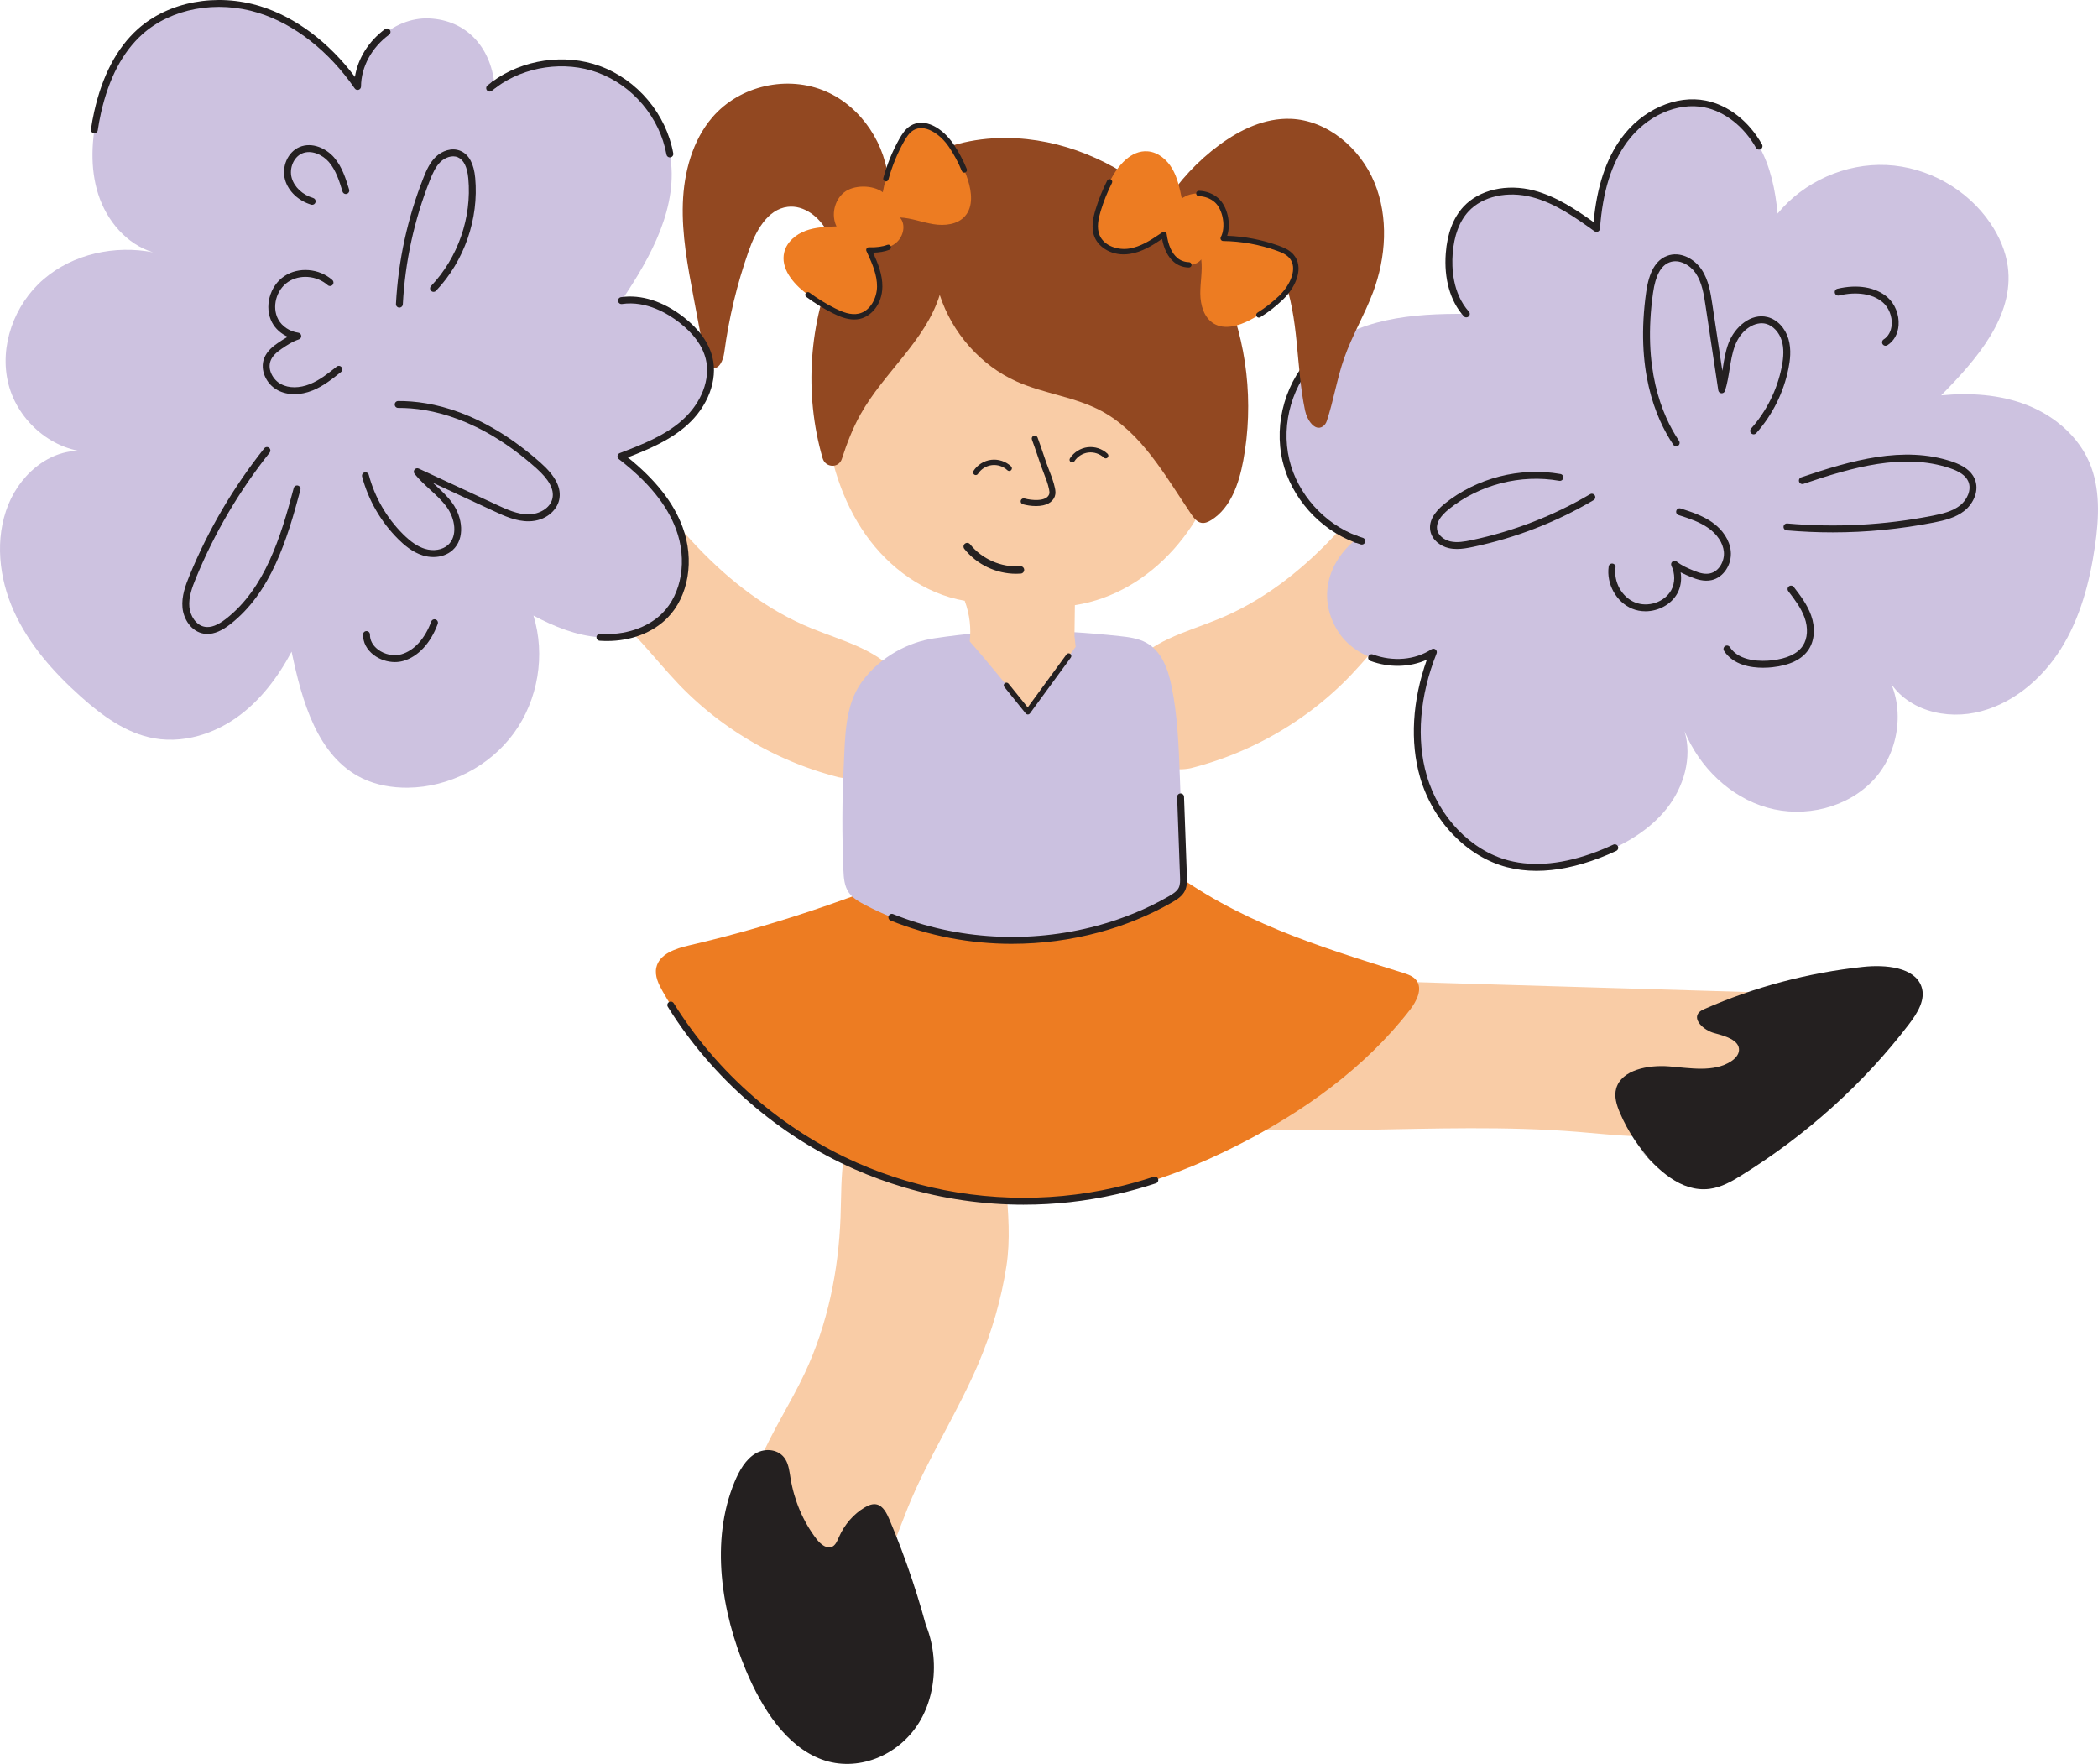 <?xml version="1.0" encoding="UTF-8"?>
<svg id="Layer_2" xmlns="http://www.w3.org/2000/svg" viewBox="0 0 2400 2017.81">
  <defs>
    <style>
      .cls-1 {
        fill: #f9cca6;
      }

      .cls-2 {
        fill: #924821;
      }

      .cls-3 {
        fill: #252121;
      }

      .cls-4 {
        fill: #ed7c22;
      }

      .cls-5 {
        fill: #cbc1e0;
      }

      .cls-6 {
        fill: #242020;
      }

      .cls-7 {
        fill: #242021;
      }

      .cls-8 {
        fill: #cdc2e0;
      }
    </style>
  </defs>
  <g id="Layer_1-2" data-name="Layer_1">
    <g>
      <path class="cls-1" d="M859.93,1787.71c-.68-1.7-1.31-3.43-1.88-5.16-11.87-36.03-3.97-75.86,10.71-110.83,14.69-34.97,35.85-66.85,51.96-101.19,26.08-55.57,38.55-116.96,40.82-178.31.88-23.85.27-47.88,4.16-71.43,3.89-23.55,12.78-47.08,29.85-63.76,18.09-17.68,44.08-26.02,69.37-25.46,26.51.58,63.26,14.18,74.42,40.8,5.2,12.4,5.2,28.86,6.91,42.27,1.84,14.42,3.43,28.88,4.69,43.37,2.57,29.62,4.93,60.46.4,90-5.87,38.3-16.82,75.79-31.95,111.45-23.91,56.33-57.7,108.1-80.74,164.78-10.05,24.73-18.13,50.53-32.39,73.1-14.26,22.57-36.19,42.09-62.64,45.75-35.76,4.95-70.22-21.72-83.7-55.36Z"/>
      <path class="cls-6" d="M1047.69,1837.73c26.06,37.13,27.65,93.73,3.73,132.66-23.92,38.93-71.38,57-111.25,42.36-40.73-14.96-68.31-57.92-86.71-101.65-28.35-67.34-41.18-148.44-13.13-215.94,5.4-13,12.75-25.82,24.02-32.47,11.26-6.65,27.16-4.94,34.26,6.98,3.71,6.22,4.51,13.99,5.72,21.36,4.19,25.52,14.51,49.72,29.56,69.33,4.82,6.27,12.41,12.54,18.85,8.56,3.52-2.17,5.23-6.7,7.03-10.75,6.38-14.35,16.83-26.34,29.43-33.75,4.28-2.52,9.15-4.56,13.87-3.4,7.19,1.77,11.36,10.07,14.53,17.57,19.04,45.07,34.68,91.97,46.68,140.04"/>
      <path class="cls-1" d="M1819.9,1129.5c-94.3-2.84-187.57-5.67-288.33-8.59-81.99-2.37-170.26-2.99-237.73,43.66-16.17,11.18-31.06,25.47-38.2,43.79-7.14,18.32-4.93,41.22,9.23,54.87,11.05,10.65,27.03,14.08,42.17,16.61,1.19.2,2.37.39,3.56.59,162.84,26.4,329.83,1.03,494.32,14.35,42.5,3.44,85.65,9.43,127.44.95,40.77-8.27,77.59-29.84,111.63-53.76,16.07-11.29,32.13-23.62,42.18-40.5,10.05-16.88,12.88-39.42,2.14-55.86-10.76-16.47-35.05-24-48.48-9.59-76.38-2.21-148.45-4.37-219.93-6.52"/>
      <path class="cls-6" d="M1892.47,1331.92c-16.73-17.29-30.08-37.23-39.24-58.62-3.88-9.05-7.04-18.95-4.33-28.34,6.09-21.07,36.38-26.99,60.49-25.07,24.12,1.92,50.93,7.04,70.62-5.62,4.8-3.08,9.07-7.58,9.32-12.88.54-11.56-15.78-16.3-28.13-19.54-12.35-3.24-26-15.95-17.06-24.27,1.62-1.51,3.76-2.47,5.85-3.4,56.85-25.09,118.44-41.44,181.32-48.14,25.62-2.73,58.73.27,66.65,22.35,5.32,14.83-4.38,30.35-14.18,43.2-51.41,67.46-116.65,126.35-191.47,172.83-11.21,6.97-23.12,13.83-36.61,15.56-32.87,4.22-59.65-22.15-79.78-45.89"/>
      <path class="cls-1" d="M958.97,889c-.79-.18-1.58-.41-2.36-.62-.88-.23-1.76-.47-2.64-.7-.88-.24-1.76-.48-2.64-.72-.88-.24-1.75-.49-2.63-.74-.88-.25-1.75-.5-2.63-.76-.87-.26-1.75-.51-2.62-.78s-1.74-.53-2.61-.8-1.74-.54-2.61-.81-1.74-.55-2.6-.83c-.87-.28-1.73-.56-2.6-.85-.86-.29-1.73-.58-2.59-.87-.86-.29-1.72-.59-2.58-.89s-1.72-.6-2.58-.9c-.86-.3-1.71-.61-2.57-.92s-1.71-.62-2.56-.94-1.7-.64-2.56-.96c-.85-.32-1.7-.65-2.55-.98s-1.7-.66-2.54-.99-1.69-.67-2.53-1.01c-.84-.34-1.69-.68-2.53-1.03s-1.68-.7-2.52-1.05c-.84-.35-1.68-.71-2.51-1.07s-1.67-.72-2.5-1.08-1.67-.73-2.5-1.1c-.83-.37-1.66-.74-2.49-1.12-.83-.38-1.65-.75-2.48-1.14s-1.65-.77-2.47-1.15c-.82-.39-1.64-.78-2.46-1.17-.82-.39-1.64-.79-2.46-1.19s-1.63-.8-2.45-1.2-1.63-.81-2.44-1.22-1.62-.82-2.43-1.24-1.61-.83-2.42-1.26c-.81-.42-1.61-.85-2.41-1.27s-1.6-.86-2.4-1.29c-.8-.43-1.6-.87-2.39-1.31s-1.59-.88-2.38-1.32-1.58-.89-2.37-1.34-1.58-.9-2.36-1.36-1.57-.91-2.36-1.37c-.78-.46-1.57-.92-2.35-1.39-.78-.47-1.56-.93-2.34-1.41s-1.55-.95-2.33-1.42c-.77-.48-1.55-.96-2.32-1.44-.77-.48-1.54-.97-2.31-1.45s-1.53-.98-2.29-1.47-1.52-.99-2.28-1.49-1.52-1-2.27-1.5-1.51-1.01-2.26-1.52c-.75-.51-1.5-1.02-2.25-1.54-.75-.51-1.5-1.03-2.24-1.55s-1.49-1.04-2.23-1.57-1.48-1.05-2.22-1.58c-.74-.53-1.47-1.06-2.21-1.6-.73-.54-1.47-1.07-2.2-1.61-.73-.54-1.46-1.08-2.19-1.63s-1.45-1.09-2.17-1.65-1.44-1.11-2.16-1.66c-.72-.56-1.44-1.12-2.15-1.68s-1.43-1.13-2.14-1.69c-.71-.57-1.42-1.14-2.13-1.71s-1.41-1.15-2.11-1.72-1.4-1.16-2.1-1.74c-.7-.58-1.39-1.17-2.09-1.75s-1.39-1.18-2.08-1.77-1.38-1.19-2.06-1.78c-.69-.6-1.37-1.2-2.05-1.8s-1.36-1.21-2.04-1.81c-.68-.61-1.35-1.22-2.03-1.83-.67-.61-1.34-1.23-2.01-1.84s-1.34-1.24-2-1.86c-.66-.62-1.33-1.25-1.99-1.87-.66-.63-1.32-1.26-1.97-1.89-.66-.63-1.31-1.27-1.96-1.9s-1.3-1.28-1.95-1.92c-.65-.64-1.29-1.29-1.93-1.93s-1.28-1.3-1.92-1.95-1.27-1.31-1.9-1.96c-.63-.66-1.26-1.32-1.89-1.98-.03-.04-.07-.07-.1-.11-28.06-29.58-52.26-63.43-85.34-87.27-37.65-27.14-84.22-39.38-122.86-65.09-38.65-25.7-69.69-74.64-51.57-117.38,16.78-39.6,76.72-51.67,107.52-21.66-10.45-16.97,13.16-38.18,32.58-33.72,19.42,4.46,32.01,22.68,42.89,39.37,59.13,90.68,129.13,181.66,229.31,222.69,37.07,15.18,80.29,25.23,102.61,58.48,15.79,23.52,16.75,56.35,1.69,80.34-.43.68-.87,1.35-1.32,2.02-.45.67-.92,1.32-1.4,1.97-.48.65-.97,1.29-1.47,1.92-.5.63-1.01,1.25-1.53,1.87-.52.61-1.06,1.22-1.6,1.81s-1.1,1.18-1.66,1.75-1.14,1.14-1.72,1.69-1.18,1.1-1.78,1.63-1.21,1.06-1.83,1.57-1.25,1.02-1.89,1.51c-.64.49-1.28.97-1.94,1.45s-1.31.93-1.98,1.38-1.34.89-2.03,1.32c-.68.43-1.37.84-2.07,1.25s-1.4.8-2.11,1.18c-.71.38-1.42.75-2.15,1.11-.72.36-1.45.7-2.18,1.04s-1.47.66-2.21.97-1.49.61-2.24.89-1.51.56-2.27.82-1.53.51-2.29.74-1.54.46-2.32.67-1.55.4-2.34.59-1.57.35-2.35.51-1.58.3-2.37.43c-.79.13-1.59.24-2.38.34-.8.1-1.59.19-2.39.26s-1.6.13-2.4.18c-.8.04-1.6.08-2.4.09s-1.6.02-2.4,0c-.8-.01-1.6-.04-2.4-.08s-1.6-.1-2.4-.17c-.8-.07-1.6-.16-2.4-.26-.8-.1-1.59-.22-2.39-.36s-1.58-.28-2.37-.45c-.11-.02-.21-.05-.32-.07Z"/>
      <path class="cls-1" d="M1362.75,878.61c.79-.18,1.58-.41,2.36-.62.88-.23,1.76-.47,2.64-.7.88-.24,1.76-.48,2.64-.72s1.75-.49,2.63-.74c.88-.25,1.75-.5,2.63-.76.87-.26,1.75-.51,2.62-.78s1.74-.53,2.61-.8c.87-.27,1.74-.54,2.61-.81.87-.27,1.74-.55,2.6-.83s1.73-.56,2.6-.85c.86-.29,1.73-.58,2.59-.87s1.72-.59,2.58-.89,1.72-.6,2.58-.9,1.71-.61,2.57-.92,1.71-.62,2.56-.94c.85-.32,1.7-.64,2.56-.96.85-.32,1.7-.65,2.55-.98.85-.33,1.7-.66,2.54-.99s1.69-.67,2.53-1.01,1.69-.68,2.53-1.03,1.68-.7,2.52-1.05,1.68-.71,2.51-1.07,1.67-.72,2.5-1.08c.83-.36,1.67-.73,2.5-1.1s1.66-.74,2.49-1.12c.83-.38,1.65-.75,2.48-1.14.83-.38,1.65-.77,2.47-1.15s1.64-.78,2.46-1.17c.82-.39,1.64-.79,2.46-1.19s1.63-.8,2.45-1.2c.81-.4,1.63-.81,2.44-1.22.81-.41,1.62-.82,2.43-1.24.81-.42,1.61-.83,2.42-1.26s1.61-.85,2.41-1.27c.8-.43,1.6-.86,2.4-1.29.8-.43,1.6-.87,2.39-1.31s1.59-.88,2.38-1.32,1.58-.89,2.37-1.34,1.58-.9,2.36-1.36,1.57-.91,2.36-1.37,1.57-.92,2.35-1.39,1.56-.93,2.34-1.41c.78-.47,1.55-.95,2.33-1.42s1.55-.96,2.32-1.44,1.54-.97,2.31-1.45c.77-.49,1.53-.98,2.29-1.47.76-.49,1.52-.99,2.28-1.49s1.52-1,2.27-1.5,1.51-1.01,2.26-1.52c.75-.51,1.5-1.02,2.25-1.54s1.5-1.03,2.24-1.55c.75-.52,1.49-1.04,2.23-1.57.74-.53,1.48-1.05,2.22-1.58.74-.53,1.47-1.06,2.21-1.6s1.47-1.07,2.2-1.61c.73-.54,1.46-1.08,2.19-1.63s1.45-1.09,2.17-1.65,1.44-1.11,2.16-1.66,1.44-1.12,2.15-1.68,1.43-1.13,2.14-1.69,1.42-1.14,2.13-1.71c.71-.57,1.41-1.15,2.11-1.72.7-.58,1.4-1.16,2.1-1.74s1.39-1.17,2.09-1.75,1.39-1.18,2.08-1.77c.69-.59,1.38-1.19,2.06-1.78s1.37-1.2,2.05-1.8c.68-.6,1.36-1.21,2.04-1.81.68-.61,1.35-1.22,2.03-1.83s1.34-1.23,2.01-1.84c.67-.62,1.34-1.24,2-1.86s1.33-1.25,1.99-1.87,1.32-1.26,1.97-1.89,1.31-1.27,1.96-1.9c.65-.64,1.3-1.28,1.95-1.92.65-.64,1.29-1.29,1.93-1.93.64-.65,1.28-1.3,1.92-1.95s1.27-1.31,1.9-1.96,1.26-1.32,1.89-1.98c.03-.04.07-.07.1-.11,28.06-29.58,52.26-63.43,85.34-87.27,37.65-27.14,84.22-39.38,122.86-65.09,38.65-25.7,69.69-74.64,51.57-117.38-16.78-39.6-76.72-51.67-107.52-21.66,10.45-16.97-13.16-38.18-32.58-33.72-19.42,4.46-32.01,22.68-42.89,39.37-59.13,90.68-129.13,181.66-229.31,222.69-37.07,15.18-80.29,25.23-102.61,58.48-15.79,23.52-16.75,56.35-1.69,80.34.43.68.87,1.35,1.32,2.02s.92,1.32,1.4,1.97.97,1.29,1.47,1.92c.5.63,1.01,1.25,1.53,1.87.52.61,1.06,1.22,1.6,1.81.54.59,1.1,1.18,1.66,1.75.56.57,1.14,1.14,1.72,1.69s1.18,1.1,1.78,1.63,1.21,1.06,1.83,1.57c.62.51,1.25,1.02,1.89,1.51s1.28.97,1.94,1.45c.65.47,1.31.93,1.98,1.38s1.34.89,2.03,1.32,1.37.84,2.07,1.25,1.4.8,2.11,1.18,1.42.75,2.15,1.11c.72.36,1.45.7,2.18,1.04s1.47.66,2.21.97,1.49.61,2.24.89c.75.29,1.51.56,2.27.82.76.26,1.53.51,2.29.74s1.54.46,2.32.67c.78.21,1.55.4,2.34.59s1.57.35,2.35.51c.79.16,1.58.3,2.37.43.79.13,1.59.24,2.38.34s1.59.19,2.39.26,1.6.13,2.4.18,1.6.08,2.4.09c.8.02,1.6.02,2.4,0s1.6-.04,2.4-.08,1.6-.1,2.4-.17,1.6-.16,2.4-.26c.8-.1,1.59-.22,2.39-.36.79-.13,1.58-.28,2.37-.45.11-.02.21-.05.32-.07Z"/>
      <path class="cls-4" d="M1035.09,1354.41c77.78,23.02,161.48,26.04,240.61,8.08,48.9-11.1,95.8-29.92,140.51-52.63,74.95-38.07,145.13-88.17,196.65-154.59,7.69-9.91,14.99-24.16,7.25-34.03-3.64-4.64-9.62-6.64-15.25-8.4-99.87-31.28-188.17-58.32-271.75-121.3-79.79-20.34-164.5-21.06-244.63-2.1-48.59,11.5-95.18,30.01-142.36,46.36-51.75,17.93-104.39,33.31-157.75,45.66-15.62,3.61-34.24,9.77-37.6,25.44-2.04,9.52,2.66,19.07,7.48,27.53,49.92,87.76,128.64,158.83,221.03,199.55,18.15,8,36.8,14.82,55.81,20.44Z"/>
      <path class="cls-5" d="M1256.38,1062.73c28.89-7.79,56.7-19.09,82.45-33.9,5.17-2.97,10.51-6.34,13.1-11.53,2.2-4.43,2.07-9.54,1.89-14.43-1.38-38.13-2.76-76.26-4.15-114.39-1.26-34.63-2.53-69.44-9.47-103.46-3.92-19.2-11.09-39.95-28.89-49.76-9.18-5.06-20.02-6.47-30.56-7.6-75.72-8.09-136.88-8.84-212.09,2.53-28.89,4.26-61.33,20.43-82.69,49.71-19.63,26.92-19.13,62.71-20.74,95.43-1.96,39.91-2.1,79.9-.43,119.82.38,8.96,1,18.4,6.19,25.88,4.35,6.27,11.37,10.35,18.28,14,80.42,42.43,178.8,51.5,267.1,27.7Z"/>
      <path class="cls-1" d="M1230.51,739.92c-18.25,24.77-36.5,49.54-54.75,74.31-21.67-27.15-43.34-54.3-66.44-80.49,1.62-14.81.28-29.94-5.74-46.48-46.08-7.9-86.74-37.67-113.57-75.96-26.83-38.29-40.75-84.48-46.16-130.92-12.62-108.38,25.87-227.72,116.46-288.54,25.3-16.99,54.38-29.15,84.77-31.44,69.95-5.26,133.76,41.87,177.34,96.85,55.73,70.31,90.47,161.25,77.34,250.01-13.12,88.75-81.48,171.38-170.16,185.01-.16,11.73-.31,23.46-.47,35.19"/>
      <g>
        <path class="cls-8" d="M2353.59,483.03c15.65,12.06,28.54,27.47,36.37,45.55,12.93,29.85,11.28,63.9,6.59,96.09-6.02,41.35-16.99,82.73-39.28,118.07-22.29,35.34-57.09,64.23-98.04,72.54-40.95,8.32-87.53-7.02-103.34-47.23,24.38,37.15,17.96,90.4-11.93,123.27-29.89,32.88-79.56,44.71-122.3,32.55-42.74-12.16-77.67-46.34-94.64-87.41,9.11,30.29-.9,64.16-20.68,88.85-19.78,24.69-48.19,41.15-77.75,52.42-33.02,12.59-69.59,19.32-103.79,10.41-46.87-12.21-82.98-53.42-96.49-99.93-13.51-46.51-6.59-97.22,11.41-142.18-35.31,23.04-88.75,10.62-110.27-25.64-21.55-36.29-11.39-76.41,21.88-103.6-39.22-14.41-70.5-49.21-80.21-89.91-10.25-42.95,3.9-90.88,35.84-121.37,43.71-41.74,109.99-47.02,170.42-46.42-16.42-18.32-21.41-44.55-19.56-69.08,1.39-18.38,6.63-37.22,19.11-50.79,18.73-20.35,50.25-24.5,76.99-17.44,26.74,7.07,49.9,23.45,72.41,39.53,2.61-35.65,10.54-72.14,31.63-101,21.1-28.86,57.67-48.44,92.72-41.36,26.34,5.32,48.31,24.81,61.55,48.2,13.24,23.39,18.69,50.4,21.25,77.16,29.87-36.48,77.48-57.71,124.58-55.54,47.1,2.17,92.56,27.68,118.94,66.76,10.01,14.83,17.44,31.64,19.81,49.38,7.61,56.89-35.89,106.52-76.22,147.35,32.99-3.15,67.02-1.07,97.89,11,12.51,4.89,24.46,11.55,35.13,19.77Z"/>
        <path class="cls-7" d="M1557.89,622.96c-.38,0-.76-.06-1.15-.17-2.32-.7-4.65-1.49-6.93-2.33-2.05-.76-3.09-3.03-2.34-5.07.76-2.05,3.03-3.09,5.07-2.34,2.13.79,4.31,1.52,6.48,2.18,2.09.63,3.27,2.84,2.63,4.92-.52,1.71-2.08,2.81-3.78,2.81Z"/>
        <path class="cls-7" d="M1917.47,510.52c-1.27,0-2.52-.61-3.28-1.75-21.04-31.35-43.5-87.17-30.98-175.06,3.23-22.69,10.99-36.09,23.72-40.97,15.11-5.8,31.29,3.36,39.47,15.4,8.22,12.11,10.45,26.91,12.42,39.96l11.46,76.14c.17-1.05.34-2.1.5-3.14,1.5-9.44,3.06-19.19,6.54-28.45,6.99-18.56,25.62-34.83,44.71-29.92,11.01,2.83,20.16,12.43,23.87,25.06,3.61,12.28,1.74,25.11.02,33.7-5.5,27.47-18.24,53.07-36.86,74.01-1.45,1.63-3.95,1.78-5.58.33-1.63-1.45-1.78-3.94-.33-5.58,17.68-19.9,29.79-44.21,35.02-70.32,2.47-12.34,2.52-21.85.15-29.92-2.89-9.82-10.05-17.53-18.26-19.64-11.61-2.98-28.01,5.57-35.35,25.06-3.2,8.51-4.63,17.45-6.14,26.91-1.31,8.19-2.66,16.66-5.27,24.81-.56,1.75-2.26,2.87-4.08,2.73-1.83-.15-3.31-1.53-3.59-3.35l-14.64-97.25c-1.84-12.22-3.93-26.07-11.14-36.7-6.27-9.23-18.95-16.74-30.1-12.46-9.81,3.76-15.93,15.12-18.73,34.71-12.16,85.41,9.45,139.34,29.72,169.55,1.22,1.81.73,4.26-1.08,5.48-.67.45-1.44.67-2.2.67Z"/>
        <path class="cls-7" d="M2096.46,609c-17.54,0-35.09-.77-52.6-2.31-2.17-.19-3.78-2.11-3.59-4.28.19-2.17,2.11-3.77,4.28-3.59,55.51,4.89,111.38,1.91,166.06-8.84,11.29-2.22,23.05-4.97,31.83-11.98,7.63-6.09,13.43-17.75,9.14-27.36-2.88-6.46-9.59-11.26-21.09-15.12-53.12-17.81-111.83-.88-167.41,17.98-2.06.7-4.31-.4-5.01-2.47-.7-2.07.4-4.31,2.47-5.01,56.86-19.3,117-36.58,172.45-17.99,13.56,4.55,22,10.89,25.8,19.39,5.97,13.37-1.23,28.61-11.43,36.75-10.17,8.12-22.98,11.15-35.23,13.56-38.15,7.5-76.89,11.27-115.67,11.27Z"/>
        <path class="cls-7" d="M1882.24,699.26c-5.2,0-10.39-.95-15.25-2.98-18.05-7.53-29.55-28.26-26.74-48.23.3-2.16,2.3-3.67,4.46-3.36,2.16.3,3.67,2.3,3.36,4.46-2.32,16.53,7.12,33.66,21.96,39.85,15.1,6.3,34.26-.13,41.85-14.03,4.4-8.07,4.46-18.7.16-27.75-.79-1.66-.33-3.64,1.1-4.78,1.43-1.15,3.47-1.15,4.91-.02,6.11,4.82,12.44,7.46,19.76,10.51,7.55,3.15,13.42,4.1,18.47,2.99,10.64-2.35,16.74-14.65,15.76-24.66-1-10.22-7.71-20.3-18.4-27.65-9.97-6.85-21.92-10.7-33.47-14.43-2.08-.67-3.22-2.89-2.55-4.97.67-2.08,2.89-3.22,4.97-2.55,12.09,3.9,24.59,7.93,35.52,15.44,12.61,8.67,20.56,20.84,21.79,33.39,1.5,15.27-8.33,30.14-21.92,33.14-8.82,1.95-17.48-1.01-23.22-3.41-4.18-1.75-8.23-3.44-12.2-5.53,1.38,8.37.12,16.97-3.75,24.07-6.98,12.79-21.79,20.51-36.57,20.51Z"/>
        <path class="cls-7" d="M1666.68,628.01c-3.13,0-6.26-.29-9.38-1-9.18-2.09-19.28-9.1-21.15-20.06-1.75-10.25,3.82-20.62,16.55-30.83,36.64-29.4,86.13-42.07,132.39-33.89,2.15.38,3.58,2.43,3.2,4.58-.38,2.15-2.43,3.58-4.58,3.2-44.05-7.79-91.18,4.27-126.07,32.27-10.32,8.28-14.93,16.14-13.7,23.35,1.25,7.32,8.71,12.22,15.12,13.68,7.78,1.77,16.28.27,24.33-1.42,47.84-10.06,93.46-27.73,135.58-52.54,1.88-1.11,4.3-.48,5.41,1.4,1.11,1.88.48,4.3-1.4,5.41-42.87,25.24-89.28,43.23-137.96,53.46-5.92,1.25-12.1,2.39-18.33,2.39Z"/>
        <path class="cls-7" d="M2016.92,763.85c-14.17,0-34.23-3.17-44.67-19.27-1.19-1.83-.67-4.28,1.16-5.46,1.83-1.19,4.28-.67,5.46,1.16,11.14,17.16,37.13,16.3,47.8,15.14,17.66-1.93,29.69-7.58,35.74-16.8,5.44-8.28,6.17-20.27,1.95-32.05-3.98-11.12-11.44-20.87-18.64-30.3-1.32-1.73-.99-4.21.74-5.54,1.73-1.32,4.21-.99,5.54.74,7.57,9.91,15.41,20.16,19.81,32.43,5.06,14.11,4.01,28.71-2.79,39.06-7.41,11.28-21.37,18.11-41.49,20.31-2.76.3-6.43.58-10.61.58Z"/>
        <path class="cls-7" d="M2156.95,395.55c-1.3,0-2.58-.64-3.33-1.82-1.18-1.84-.64-4.28,1.2-5.46,5.38-3.44,8.64-9.44,9.17-16.88.68-9.57-3.29-19.56-10.12-25.45-11.44-9.86-29.73-12.74-50.18-7.92-2.13.5-4.25-.81-4.75-2.94-.5-2.12.81-4.25,2.94-4.75,22.94-5.42,43.77-1.91,57.15,9.62,8.66,7.46,13.7,20.01,12.85,31.99-.71,9.99-5.25,18.15-12.79,22.97-.66.42-1.4.62-2.12.62Z"/>
        <path class="cls-7" d="M1551.32,620.76c-.45,0-.91-.08-1.36-.24-40.33-14.82-72.79-51.21-82.69-92.7-10.61-44.46,3.9-93.58,36.96-125.14,1.58-1.51,4.08-1.45,5.58.13,1.51,1.58,1.45,4.08-.13,5.58-31.06,29.66-44.69,75.82-34.73,117.6,9.3,38.99,39.81,73.19,77.73,87.12,2.05.75,3.1,3.02,2.34,5.07-.59,1.6-2.1,2.59-3.71,2.59Z"/>
        <path class="cls-7" d="M1757.8,996.18c-11.88,0-23.23-1.4-34-4.21-45.66-11.9-84.63-52.19-99.29-102.65-11.74-40.42-8.96-87.88,7.73-134.69-19.37,8.82-42.75,9.47-64.56,1.43-2.05-.75-3.09-3.03-2.34-5.07.75-2.05,3.02-3.1,5.07-2.34,23.23,8.57,48.33,6.36,67.14-5.92,1.44-.94,3.33-.84,4.66.25,1.33,1.09,1.8,2.92,1.16,4.52-19.37,48.4-23.38,97.98-11.28,139.61,13.89,47.84,50.67,86,93.69,97.21,29.34,7.64,63.45,4.19,101.39-10.28,6.4-2.44,12.58-5.07,18.37-7.82,1.97-.93,4.33-.09,5.26,1.88.93,1.97.09,4.33-1.88,5.26-5.98,2.83-12.35,5.54-18.94,8.06-25.76,9.82-49.92,14.75-72.19,14.75Z"/>
        <path class="cls-7" d="M1677.38,363.06c-1.08,0-2.16-.44-2.94-1.31-15.46-17.24-22.76-42.82-20.55-72.02,1.7-22.6,8.48-40.49,20.15-53.17,17.97-19.53,49.73-26.82,80.9-18.58,25.37,6.71,47.92,21.82,68.04,36.1,3.79-40.56,14.22-72.04,31.8-96.09,23.78-32.54,62.63-49.78,96.69-42.9,25.71,5.19,49.11,23.47,64.21,50.13,1.07,1.9.41,4.31-1.49,5.38-1.9,1.07-4.31.41-5.38-1.49-13.76-24.31-35.77-41.61-58.9-46.28-31.08-6.28-66.75,9.72-88.75,39.82-17.67,24.18-27.77,56.55-30.88,98.96-.1,1.42-.97,2.68-2.26,3.29-1.29.61-2.81.47-3.97-.36-22-15.71-44.74-31.95-71.12-38.92-28.38-7.5-57.06-1.11-73.07,16.29-10.43,11.33-16.51,27.62-18.08,48.41-1.18,15.66-.34,45.07,18.56,66.15,1.46,1.62,1.32,4.12-.3,5.58-.75.68-1.7,1.01-2.63,1.01Z"/>
      </g>
      <path class="cls-2" d="M1572.32,208.93c-16.34-39.75-54.22-71.49-95.91-73.01-29.48-1.08-57.58,12.3-81.34,29.77-24.92,18.32-46.42,41.47-63.15,67.87-46.35-43.6-106.46-71.75-168.59-75.33-36.28-2.09-73.32,4.07-105.18,21.34-15.27,8.28-29.12,18.97-41.64,31.18-2.16-44.81-30.83-88.21-71.38-105.99-44.06-19.33-98.87-6.98-130.11,29.3-22.84,26.53-32.67,62.91-33.88,98.62-1.21,35.72,5.46,71.32,12.11,106.56,4.57,24.25,9.15,48.5,13.72,72.74.73,3.89,3.33,7.29,6.99,8.58,8.77,3.1,13.39-8.56,14.57-17.35,5.28-39.45,14.59-78.25,27.74-115.57,8.04-22.8,21.37-48.2,44.9-51.04,18.48-2.23,36.27,11.55,45.17,28.57,5.43,10.39,8.26,21.78,10.05,33.42-30.94,69.52-36.87,151.35-15.37,225.53,3.24,11.18,18.52,11.73,22.05.78,5.69-17.63,12.31-34.86,21.29-50.89,26.92-48.04,74.27-84.16,90.67-136.65,14.11,43.56,46.97,80.76,88.02,99.1,31.43,14.04,66.71,17.42,97.1,33.77,45.77,24.64,72.81,73.95,102.34,117.61,3.06,4.52,6.74,9.4,12,10.28,3.9.66,7.76-1.09,11.11-3.17,22.2-13.79,31.72-41.64,36.63-67.96,12.24-65.66,4.58-135.84-22.52-197.18,1.21-6.21,2.51-12.39,4.55-18.33,5.01-14.58,17.16-28.66,32.27-27.42,15.07,1.23,25.23,16.65,30.92,31.13,19.15,48.79,14.68,103.32,25.51,154.59,2.23,10.54,11.01,23.9,20.06,18.18,2.27-1.44,3.91-3.74,4.77-6.34,7.8-23.55,11.64-48.41,19.84-71.8,9.11-26.02,23.43-49.74,33.08-75.54,14.87-39.75,17.97-85.63,1.63-125.38Z"/>
      <g>
        <path class="cls-8" d="M234.49,839.43c-18.69,6.4-38.66,8.64-58.06,5.2-32.03-5.69-59.51-25.85-83.77-47.53-31.16-27.84-59.62-59.82-76.79-97.91-17.17-38.09-22.06-83.05-6.4-121.79,15.66-38.74,54.15-69.13,96.41-60.12-44.43-.17-85.3-34.9-96.22-77.98-10.92-43.07,6.62-91.03,40.34-119.96s81.51-39.21,125.12-30.7c-30.29-9.12-53.01-36.16-62.69-66.27-9.67-30.12-7.73-62.9-.82-93.77,7.72-34.49,22.29-68.7,48.59-92.3C196.24,3.95,250.53-3.43,296.78,10.97c46.24,14.4,84.71,48.15,112.28,87.97.27-42.16,40.12-79.87,82.23-77.82,42.15,2.05,70,32.66,74.32,75.41,33.66-24.75,79.94-31.64,119.25-17.28,41.48,15.15,73.63,53.4,81.44,96.86,10.69,59.48-21.48,117.67-55.32,167.74,24.34-3.59,48.97,6.73,68.41,21.81,14.57,11.3,27.39,26.07,31.81,43.97,6.64,26.85-7.29,55.43-27.94,73.83-20.65,18.4-47.09,28.67-72.92,38.58,28.29,21.85,54.35,48.59,66.78,82.11,12.43,33.52,8.58,74.83-16.66,100.15-18.98,19.03-47.35,26.6-74.16,24.73-26.81-1.87-52.35-12.23-76.07-24.86,13.95,45.04,5.38,96.46-22.42,134.54-27.8,38.08-74.16,61.92-121.31,62.36-17.89.17-36.01-2.92-52.11-10.73-51.64-25.05-69.03-88.71-80.82-144.88-15.58,29.25-36.09,56.49-63.19,75.57-10.98,7.73-23.13,14.03-35.87,18.39Z"/>
        <path class="cls-7" d="M560.15,104.75c-1.14,0-2.26-.49-3.04-1.43-1.39-1.68-1.16-4.17.52-5.56,1.86-1.54,3.8-3.06,5.76-4.5,1.76-1.29,4.23-.91,5.52.85,1.29,1.76.91,4.23-.85,5.52-1.84,1.35-3.65,2.76-5.39,4.21-.74.61-1.63.91-2.52.91Z"/>
        <path class="cls-7" d="M495.77,637.22c-3.95,0-8.02-.6-12.04-1.84-12.23-3.77-21.9-12.41-28.11-18.58-19.88-19.75-34.19-44.5-41.39-71.58-.56-2.11.69-4.27,2.8-4.83,2.11-.56,4.27.69,4.83,2.8,6.84,25.73,20.44,49.24,39.32,68,8.93,8.87,16.83,14.15,24.87,16.63,9.78,3.01,20.16,1.29,26.45-4.39,11.33-10.24,8.19-30.06-1.39-43.31-5.33-7.37-12-13.49-19.06-19.97-6.11-5.61-12.43-11.41-17.78-18.09-1.15-1.43-1.16-3.46-.03-4.91,1.13-1.44,3.11-1.92,4.77-1.14l89.19,41.45c11.2,5.21,23.94,11.12,36.75,10.96,11.16-.13,24.42-6.57,27-18.23,2.27-10.26-3.82-21.63-18.62-34.77-64.51-57.27-121.44-69.01-157.8-68.77-2.26.03-3.96-1.74-3.98-3.92-.01-2.18,1.74-3.96,3.92-3.98,37.8-.24,96.71,11.83,163.09,70.76,17.14,15.21,24.04,29.08,21.09,42.39-2.65,11.96-15.4,24.19-34.62,24.42-14.58.17-28.21-6.13-40.17-11.69l-69.82-32.45c.78.72,1.57,1.44,2.34,2.16,7.04,6.46,14.32,13.14,20.12,21.16,11.62,16.07,14.91,40.58.29,53.8-5.74,5.19-13.62,7.92-22.03,7.92Z"/>
        <path class="cls-7" d="M237.29,725.19c-1.41,0-2.81-.11-4.19-.34-14.45-2.4-23.19-16.81-24.35-29.81-1.16-12.96,3.38-25.32,8.13-36.87,21.49-52.22,50.22-101.1,85.39-145.28,1.36-1.71,3.84-1.99,5.55-.63,1.71,1.36,1.99,3.84.63,5.55-34.71,43.6-63.06,91.83-84.26,143.37-4.38,10.64-8.57,21.97-7.57,33.16.87,9.73,7.4,21,17.77,22.72,6.98,1.16,14.68-1.78,24.25-9.25,44.16-34.47,62.44-92.77,77.38-149.53.55-2.11,2.71-3.37,4.82-2.81,2.11.56,3.37,2.72,2.81,4.82-15.28,58.06-34.06,117.76-80.16,153.75-9.58,7.48-18.21,11.16-26.21,11.16Z"/>
        <path class="cls-7" d="M336.81,450.91c-6.91,0-13.44-1.5-19.09-4.49-13.57-7.18-20.54-23.58-15.54-36.56,3.24-8.43,10.49-14.02,15.66-17.48,3.76-2.52,7.41-4.97,11.35-7.12-7.74-3.47-14.22-9.27-18-16.41-9.21-17.4-2.81-41.63,13.97-52.89,16.24-10.9,39.87-9.05,54.98,4.31,1.63,1.44,1.79,3.94.34,5.57s-3.94,1.79-5.58.34c-12.5-11.05-32-12.63-45.35-3.67-13.58,9.12-18.8,28.64-11.39,42.64,4.3,8.12,13.13,14.04,23.06,15.45,1.82.26,3.22,1.73,3.38,3.56.16,1.83-.95,3.53-2.69,4.1-7.39,2.44-13.08,6.26-19.67,10.68-6.8,4.56-10.83,8.93-12.69,13.76-3.91,10.17,2.98,22.04,11.87,26.75,9.08,4.81,21.19,4.77,33.21-.09,11.22-4.54,21.02-12.37,30.5-19.95,1.7-1.36,4.19-1.09,5.55.62,1.36,1.7,1.09,4.19-.62,5.55-9.92,7.93-20.18,16.14-32.47,21.1-6.99,2.83-14.06,4.24-20.77,4.24Z"/>
        <path class="cls-7" d="M456.9,351.88c-.07,0-.14,0-.21,0-2.18-.11-3.85-1.97-3.74-4.15,2.6-49.68,13.22-98.32,31.54-144.56,3.35-8.45,7.2-17.26,14.13-23.88,6.81-6.5,18.23-11.06,28.4-6.57,9.51,4.2,15.09,14.56,16.58,30.81,4.3,46.78-12.44,95.05-44.79,129.11-1.5,1.58-4,1.65-5.58.14-1.58-1.5-1.65-4-.14-5.58,30.81-32.44,46.75-78.4,42.65-122.95-1.21-13.18-5.22-21.36-11.91-24.31-6.79-3-15,.52-19.75,5.06-5.77,5.51-9.21,13.43-12.24,21.07-18.01,45.45-28.44,93.24-31,142.06-.11,2.11-1.85,3.74-3.94,3.74Z"/>
        <path class="cls-7" d="M357.12,234.29c-.38,0-.77-.05-1.15-.17-14.7-4.45-26.14-15.31-29.85-28.34-4.27-14.99,3.05-31.81,16.33-37.5,14.71-6.31,30.88,1.69,39.66,11.78,9.3,10.68,13.53,24.55,17.26,36.78.64,2.09-.54,4.29-2.62,4.93-2.09.64-4.29-.54-4.93-2.62-3.5-11.48-7.48-24.49-15.67-33.91-7.19-8.26-20-14.25-30.59-9.71-9.59,4.11-15.01,16.96-11.84,28.07,2.99,10.47,12.39,19.26,24.55,22.95,2.09.63,3.27,2.84,2.63,4.92-.52,1.71-2.08,2.8-3.78,2.8Z"/>
        <path class="cls-7" d="M451.74,757.37c-8.55,0-17.43-2.89-24.33-8.2-7.94-6.11-12.24-14.4-12.1-23.35.03-2.18,1.79-3.91,4.01-3.89,2.18.03,3.92,1.83,3.89,4.01-.1,6.39,3.1,12.41,9.02,16.96,7.61,5.85,18.13,8.05,26.81,5.6,14.54-4.1,27.03-17.77,34.29-37.48.75-2.05,3.02-3.1,5.07-2.34,2.05.75,3.1,3.02,2.34,5.07-8.14,22.12-22.56,37.56-39.56,42.36-3.02.85-6.2,1.26-9.43,1.26Z"/>
        <path class="cls-7" d="M766.29,180.07c-1.88,0-3.54-1.34-3.88-3.25-7.6-42.27-38.57-79.11-78.91-93.85-37.65-13.76-83.01-7.18-115.55,16.75-1.76,1.29-4.23.92-5.52-.84-1.29-1.76-.91-4.23.84-5.52,34.62-25.46,82.87-32.45,122.94-17.81,42.93,15.69,75.89,54.89,83.97,99.87.39,2.15-1.04,4.2-3.19,4.59-.24.04-.47.06-.7.06Z"/>
        <path class="cls-7" d="M107.94,152.49c-.19,0-.37-.01-.56-.04-2.16-.31-3.66-2.31-3.35-4.47.94-6.56,2.19-13.37,3.73-20.24,9.23-41.25,25.99-73.01,49.81-94.38C192.67,1.85,247.78-8.42,297.95,7.2c40.19,12.51,78.23,41.02,108.06,80.77,3.33-21.02,15.7-40.88,34.43-54.63,1.76-1.29,4.23-.91,5.52.85,1.29,1.76.91,4.23-.85,5.52-19.96,14.65-31.97,36.8-32.11,59.26-.01,1.72-1.14,3.24-2.78,3.75-1.65.51-3.43-.11-4.41-1.53-29.67-42.86-68.81-73.56-110.21-86.45C248.04-.07,195.92,9.55,162.83,39.24c-22.57,20.25-38.51,50.61-47.37,90.23-1.49,6.68-2.71,13.28-3.62,19.63-.28,1.97-1.97,3.39-3.91,3.39Z"/>
        <path class="cls-7" d="M694.45,733.28c-2.79,0-5.61-.1-8.45-.3-2.18-.15-3.82-2.04-3.67-4.21.15-2.18,2.02-3.82,4.21-3.67,27.86,1.94,54.44-6.88,71.09-23.58,22.39-22.46,28.72-61.03,15.76-95.99-10.41-28.08-31.83-54.37-65.49-80.36-1.13-.87-1.7-2.29-1.49-3.7.21-1.41,1.16-2.6,2.49-3.11,25.24-9.68,51.34-19.69,71.71-37.84,21.91-19.53,32.41-46.98,26.73-69.93-3.7-14.95-13.92-29.01-30.4-41.79-12.41-9.62-37.41-25.15-65.41-21.03-2.16.32-4.17-1.17-4.48-3.33-.32-2.16,1.17-4.16,3.33-4.48,22.91-3.38,48.26,4.65,71.4,22.6,17.91,13.9,29.09,29.42,33.22,46.14,6.37,25.76-5.07,56.27-29.15,77.72-19.59,17.46-44.64,27.93-67.65,36.82,31.73,25.54,52.23,51.61,62.59,79.55,14.01,37.79,6.95,79.71-17.57,104.31-16.8,16.85-41.53,26.18-68.79,26.18Z"/>
      </g>
      <path class="cls-3" d="M1185.15,578.9c-5.66,0-11.27-.99-15.07-2.07-1.83-.52-2.89-2.42-2.37-4.25.52-1.83,2.42-2.88,4.25-2.37,7.84,2.23,25.05,3.98,28.25-4.85.57-1.57.28-3.6-.13-5.56-1.32-6.47-3.69-12.56-6.2-19.01-1.08-2.78-2.2-5.65-3.21-8.53-1.3-3.71-2.56-7.43-3.81-11.15-2.02-6-4.11-12.2-6.38-18.19-.67-1.78.22-3.76,2-4.43,1.78-.67,3.76.22,4.43,2,2.31,6.12,4.42,12.38,6.46,18.43,1.24,3.69,2.49,7.39,3.78,11.06.98,2.77,2.07,5.59,3.13,8.32,2.5,6.43,5.09,13.09,6.53,20.13.57,2.81,1.01,6.1-.15,9.28-1.59,4.4-5.89,9.88-17.33,10.99-1.38.13-2.79.2-4.19.2Z"/>
      <path class="cls-3" d="M1162.25,656.35c-22.71,0-44.96-10.61-59.12-28.48-1.45-1.83-1.14-4.49.69-5.94,1.83-1.45,4.49-1.14,5.94.69,13.36,16.87,35.85,26.72,57.31,25.09,2.33-.18,4.36,1.57,4.54,3.9.18,2.33-1.57,4.36-3.9,4.54-1.82.14-3.65.21-5.47.21Z"/>
      <path class="cls-7" d="M1226.54,529.02c-.57,0-1.14-.16-1.65-.49-1.42-.91-1.83-2.81-.92-4.23,4.48-6.96,12.06-11.71,20.27-12.71,8.22-1,16.71,1.8,22.73,7.48,1.23,1.16,1.28,3.1.12,4.33-1.16,1.23-3.1,1.29-4.33.12-4.71-4.45-11.35-6.63-17.79-5.85-6.43.78-12.36,4.5-15.87,9.95-.58.91-1.57,1.4-2.58,1.4Z"/>
      <path class="cls-7" d="M1116.18,543.43c-.57,0-1.14-.16-1.65-.49-1.42-.91-1.83-2.81-.92-4.23,4.48-6.96,12.06-11.71,20.27-12.71,8.22-1,16.71,1.8,22.73,7.48,1.23,1.16,1.28,3.1.12,4.33-1.16,1.23-3.1,1.29-4.33.12-4.71-4.45-11.36-6.63-17.79-5.85-6.43.78-12.36,4.5-15.87,9.95-.58.91-1.57,1.4-2.58,1.4Z"/>
      <g>
        <path class="cls-4" d="M1328.53,270.18c-11.22,7.67-22.98,15.07-36.33,17.21-14.55,2.33-31.55-3.57-37.2-17.18-3.9-9.39-1.72-20.13,1.25-29.86,3.6-11.81,8.29-23.28,13.98-34.24,8.8-16.95,23.66-34.51,42.7-32.99,11.91.95,22.1,9.61,28.09,19.95,5.98,10.34,8.47,22.28,10.87,33.98,11.58-8.31,28.83-7.51,39.6,1.83,10.76,9.34,14.39,31.14,7.8,43.78,21.13.3,42.21,4.09,62.12,11.17,5.83,2.07,11.77,4.58,15.86,9.22,11.98,13.63,1.13,35.07-11.95,47.63-10.61,10.19-22.7,18.84-35.77,25.6-12.77,6.61-28.72,11.25-41.06,3.87-11.22-6.71-15.3-21.13-15.41-34.2-.11-13.08,2.73-26.19,1.09-39.17-6.77,8.59-21.06,7.69-29.36.56-8.3-7.13-11.72-18.41-13.22-29.25-1,.69-2.01,1.39-3.03,2.08Z"/>
        <path class="cls-7" d="M1440.09,363.34c-1.02,0-2.02-.51-2.6-1.44-.89-1.44-.45-3.32.98-4.22,8.87-5.52,17.18-11.98,24.7-19.2,13.13-12.6,21.72-32.1,11.78-43.41-3.74-4.26-9.49-6.55-14.58-8.36-19.68-7-40.25-10.7-61.13-10.99-1.06-.01-2.04-.58-2.59-1.49-.54-.91-.58-2.04-.09-2.98,6.03-11.56,2.45-31.77-7.09-40.05-4.82-4.18-11.26-6.6-18.14-6.81-1.69-.05-3.02-1.46-2.97-3.15.05-1.69,1.48-3.02,3.15-2.97,8.28.25,16.08,3.2,21.97,8.3,10.63,9.23,15.04,28.95,10.34,43.14,20.01.74,39.7,4.51,58.6,11.23,6.25,2.22,12.64,4.98,17.13,10.08,12.59,14.32,3.42,36.93-12.13,51.86-7.83,7.51-16.47,14.23-25.71,19.98-.5.31-1.06.46-1.61.46Z"/>
        <path class="cls-7" d="M1360.03,306.03s-.02,0-.02,0c-6.3-.05-12.58-2.37-17.22-6.36-6.72-5.77-11.14-14.41-13.46-26.33-11.04,7.51-22.96,14.88-36.63,17.06-20.07,3.21-35.57-7.14-40.51-19.03-4.36-10.51-1.87-22.03,1.15-31.92,3.44-11.28,7.89-22.34,13.22-32.87.76-1.51,2.61-2.11,4.11-1.35,1.51.76,2.11,2.61,1.35,4.11-5.17,10.21-9.49,20.94-12.82,31.89-2.7,8.85-4.97,19.07-1.35,27.79,5.25,12.64,21.38,17.34,33.89,15.34,12.82-2.05,24.36-9.38,35.08-16.71,1.01-.69,2.01-1.38,3.01-2.07.87-.6,2-.71,2.97-.28.97.43,1.65,1.33,1.8,2.38,1.79,12.89,5.77,21.84,12.18,27.35,3.51,3.02,8.48,4.84,13.28,4.88,1.69.01,3.05,1.39,3.04,3.08-.01,1.68-1.38,3.04-3.06,3.04Z"/>
      </g>
      <g>
        <path class="cls-4" d="M995.5,289.27c5.67,12.35,10.99,25.19,10.85,38.7-.16,14.74-8.83,30.49-23.2,33.78-9.91,2.26-20.13-1.7-29.22-6.26-11.03-5.54-21.56-12.09-31.4-19.54-15.23-11.53-30.03-29.14-25.33-47.65,2.94-11.58,13.19-20.17,24.39-24.33,11.2-4.16,23.38-4.6,35.32-4.99-6.24-12.81-2.55-29.69,8.47-38.72,11.02-9.04,33.12-8.94,44.47-.31,3.85-20.78,11.14-40.92,21.47-59.35,3.02-5.39,6.49-10.84,11.76-14.08,15.45-9.51,34.76,4.79,44.94,19.8,8.26,12.18,14.75,25.55,19.21,39.57,4.36,13.7,6.26,30.21-3.1,41.13-8.51,9.93-23.4,11.53-36.31,9.43-12.91-2.09-25.36-7.1-38.42-7.67,7.33,8.12,4.04,22.06-4.39,29.04-8.43,6.98-20.12,8.45-31.06,8.11.51,1.11,1.03,2.22,1.54,3.33Z"/>
        <path class="cls-7" d="M1013.38,207.57c-.27,0-.54-.03-.8-.11-1.63-.44-2.59-2.13-2.15-3.76,4.23-15.56,10.36-30.57,18.23-44.6,3.24-5.78,7.04-11.62,12.82-15.19,16.24-10,36.98,2.84,49.08,20.69,6.09,8.98,11.26,18.63,15.37,28.7.64,1.56-.11,3.35-1.68,3.99-1.57.64-3.35-.11-3.99-1.68-3.95-9.68-8.92-18.96-14.77-27.58-10.21-15.06-27.98-26.81-40.8-18.91-4.83,2.97-8.05,8.25-10.69,12.97-7.62,13.59-13.56,28.13-17.66,43.21-.37,1.36-1.61,2.26-2.95,2.26Z"/>
        <path class="cls-7" d="M977.12,365.48c-8.75,0-17.2-3.55-24.57-7.25-10.54-5.29-20.69-11.54-30.17-18.56-1.36-1.01-1.64-2.92-.64-4.28,1.01-1.36,2.92-1.64,4.28-.64,9.2,6.82,19.05,12.88,29.28,18.01,8.27,4.15,17.96,8.11,27.17,6.01,13.35-3.05,20.69-18.16,20.82-30.82.14-12.98-5.15-25.59-10.57-37.39-.51-1.11-1.02-2.22-1.54-3.32-.45-.96-.36-2.09.22-2.98.58-.89,1.58-1.41,2.65-1.37,8.5.27,15.37-.66,21.03-2.82,1.58-.61,3.35.18,3.95,1.76.61,1.58-.18,3.35-1.76,3.95-5.27,2.02-11.36,3.09-18.52,3.25,5.54,12.14,10.8,25.13,10.65,38.98-.21,20.33-13.03,33.86-25.58,36.73-2.25.51-4.49.74-6.71.74Z"/>
      </g>
      <path class="cls-7" d="M1157.85,1079.7c-47.78,0-95.21-8.95-139.1-26.67-2.02-.82-3-3.12-2.18-5.14.82-2.02,3.11-3,5.14-2.18,72.97,29.45,155.94,34.14,233.64,13.2,29.02-7.82,56.44-19.09,81.51-33.51,4.69-2.7,9.45-5.68,11.53-9.87,1.8-3.63,1.63-8.36,1.48-12.53l-3.31-91.25c-.08-2.18,1.62-4.01,3.8-4.09,2.22-.09,4.01,1.62,4.09,3.8l3.31,91.25c.18,4.86.39,10.91-2.31,16.34-3.07,6.16-8.93,9.89-14.66,13.19-25.66,14.75-53.71,26.29-83.39,34.28-32.63,8.8-66.18,13.16-99.56,13.16Z"/>
      <path class="cls-7" d="M1171.23,1378.09c-46.19,0-92.5-6.65-137.26-19.9-19.2-5.68-38.14-12.62-56.28-20.61-87.3-38.48-163.19-104.46-213.7-185.79-1.15-1.85-.58-4.29,1.27-5.44,1.85-1.15,4.29-.58,5.44,1.27,49.68,79.99,124.32,144.88,210.17,182.72,17.84,7.86,36.46,14.68,55.34,20.27,77.8,23.02,160.31,25.79,238.61,8.01,14.75-3.35,29.9-7.55,45.02-12.5,2.07-.68,4.3.45,4.98,2.53.68,2.07-.45,4.3-2.53,4.98-15.35,5.02-30.74,9.29-45.73,12.69-34.55,7.85-69.92,11.76-105.34,11.76Z"/>
      <path class="cls-7" d="M1175.76,817.3c-.92,0-1.8-.42-2.38-1.14l-24.45-30.29c-1.06-1.32-.86-3.24.46-4.3,1.32-1.06,3.24-.86,4.3.46l21.95,27.19,44.38-60.62c1-1.36,2.92-1.66,4.28-.66,1.36,1,1.66,2.91.66,4.28l-46.73,63.84c-.56.77-1.45,1.23-2.4,1.25-.02,0-.05,0-.07,0Z"/>
    </g>
  </g>
</svg>